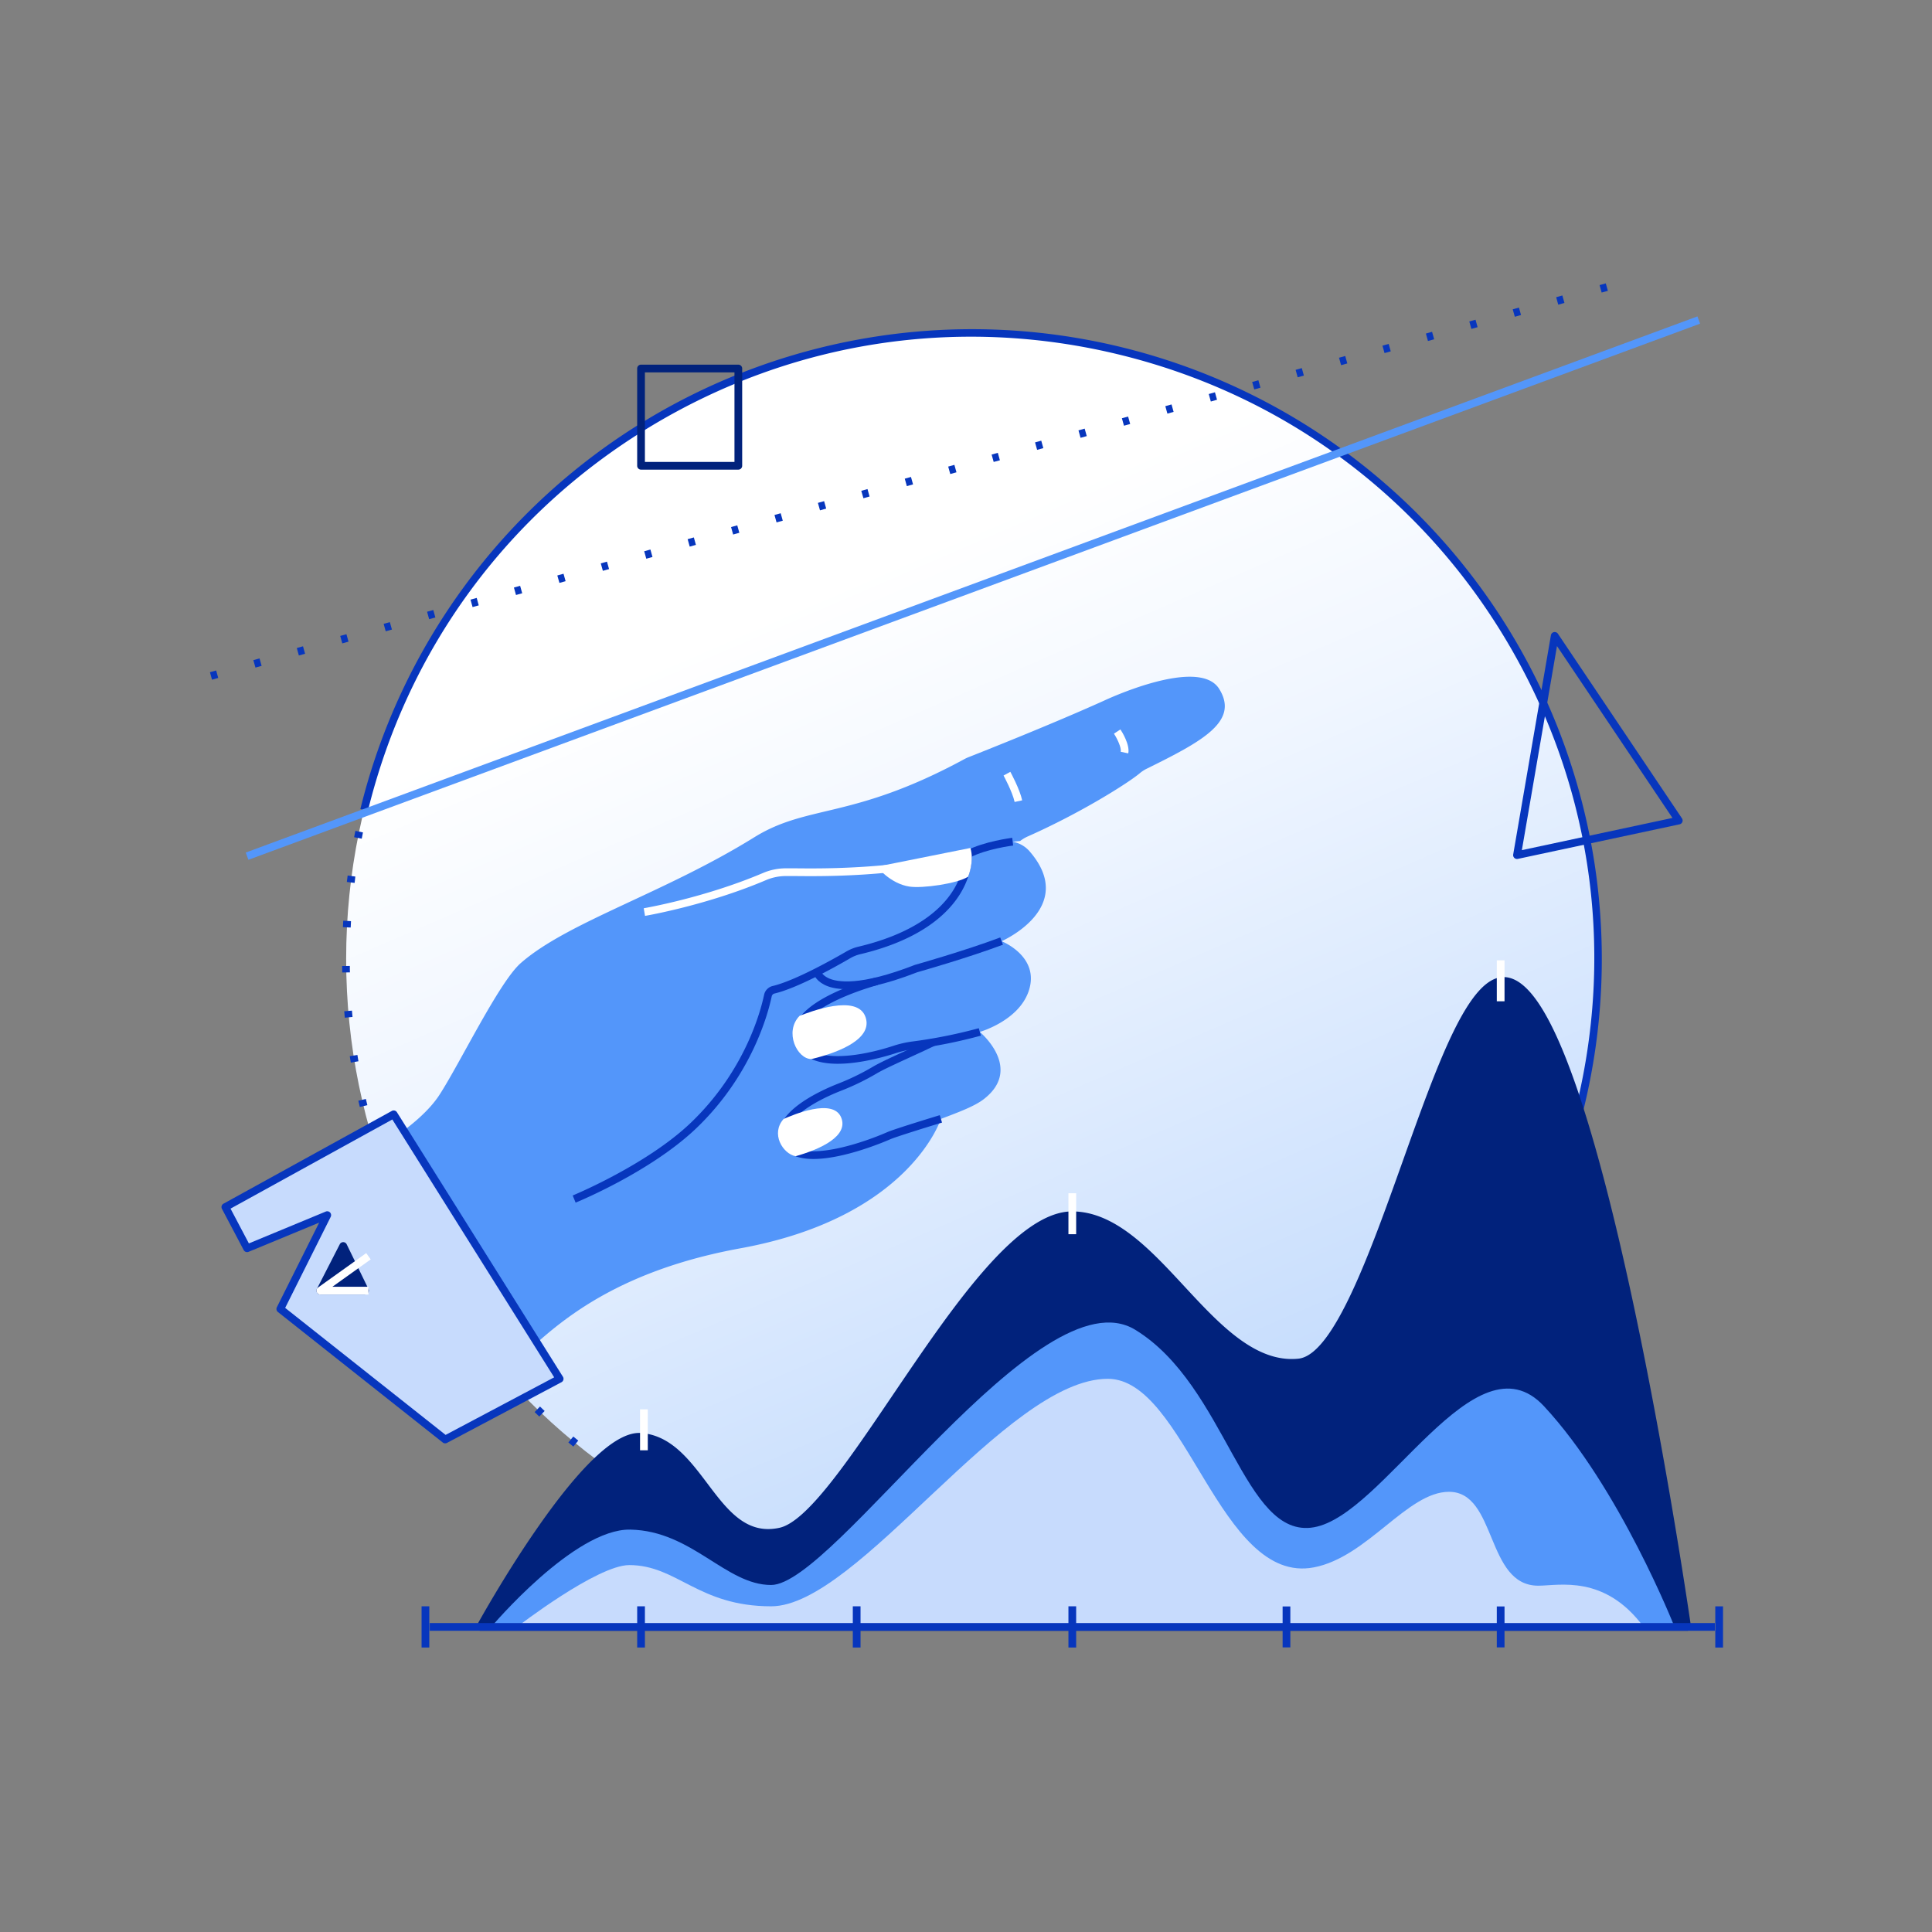 <svg xmlns="http://www.w3.org/2000/svg" width="1500" height="1500" fill="none"><rect width="100%" height="100%" fill="#808080" stroke="none"/><path fill="url(#a)" d="M754.69 1230.48c268.38 0 485.94-217.56 485.94-485.94 0-268.377-217.56-485.94-485.94-485.94-268.377 0-485.94 217.563-485.94 485.94 0 268.38 217.563 485.94 485.94 485.94Z"/><path fill="#0736BD" d="m1229.6 860.85-5.83-1.43c30.68-125.3 10.74-255-56.16-365.34-66.9-110.34-172.75-187.93-298.05-218.62-125.3-30.69-255-10.74-365.33 56.17-110.33 66.91-187.94 172.74-218.62 298l-5.83-1.43a488.934 488.934 0 0 1 80.666-172.885A488.932 488.932 0 0 1 680.42 261.25a488.955 488.955 0 0 1 363.48 89.031 489.043 489.043 0 0 1 128.86 140.686 489.213 489.213 0 0 1 65.21 179.288 488.936 488.936 0 0 1-8.37 190.595Z"/><path fill="#0736BD" d="m766.61 1233.46-.14-6c1.65 0 3.31-.08 5-.14l.2 6-5.06.14Zm-30.18-.22c-1.67-.06-3.35-.14-5-.22l.29-6 5 .22-.29 6Zm65.27-1.89-.57-6c1.64-.16 3.28-.32 4.92-.5l.64 6-4.99.5Zm-100.38-.73c-1.66-.18-3.33-.38-5-.58l.72-6 4.94.58-.66 6Zm135.23-3.91-1-5.91 4.88-.86 1.07 5.9c-1.66.3-3.3.59-4.95.87Zm-170.05-1.23c-1.65-.3-3.3-.61-4.94-.93l1.14-5.89 4.88.92-1.08 5.9Zm204.48-5.92-1.44-5.83c1.613-.39 3.217-.79 4.81-1.2l1.49 5.81-4.86 1.22Zm-238.85-1.65c-1.633-.42-3.257-.85-4.87-1.29l1.56-5.79 4.81 1.27-1.5 5.81Zm272.68-8-1.85-5.71c1.57-.51 3.14-1 4.71-1.55l1.91 5.69c-1.59.57-3.18 1.09-4.77 1.57Zm-306.42-2c-1.59-.53-3.18-1.08-4.76-1.63l2-5.66 4.7 1.6-1.94 5.69Zm339.48-10-2.25-5.56 4.59-1.88 2.31 5.53a330.72 330.72 0 0 1-4.65 1.91Zm-372.42-2.45-4.63-2 2.37-5.51 4.57 1.94-2.31 5.57Zm404.54-11.92-2.64-5.38 4.44-2.21 2.7 5.35c-1.49.76-2.99 1.5-4.5 2.24Zm-436.51-2.83c-1.49-.76-3-1.52-4.47-2.3l2.76-5.32c1.47.76 2.94 1.52 4.42 2.26l-2.71 5.36Zm467.53-13.8-3-5.18 4.27-2.53 3.08 5.15-4.35 2.56Zm-498.31-3.23c-1.44-.86-2.88-1.74-4.31-2.62l3.14-5.11 4.26 2.59-3.09 5.14Zm528.09-15.59-3.38-5 4.08-2.82 3.44 4.91c-1.4 1.01-2.78 1.97-4.17 2.91h.03Zm-557.63-3.65c-1.37-1-2.74-1.94-4.11-2.93l3.51-4.86 4.06 2.89-3.46 4.9Zm586-17.24-3.73-4.7c1.29-1 2.59-2.07 3.87-3.12l3.78 4.66c-1.34 1.06-2.67 2.11-3.98 3.16h.06Zm-614-4.09c-1.31-1.06-2.6-2.13-3.89-3.21l3.85-4.6c1.273 1.06 2.553 2.12 3.84 3.17l-3.8 4.64Zm640.79-18.79-4.06-4.42c1.22-1.12 2.44-2.25 3.65-3.39l4.1 4.38c-1.29 1.15-2.55 2.3-3.77 3.43h.08Zm-667.23-4.5-3.64-3.49 4.17-4.31c1.2 1.15 2.39 2.3 3.6 3.44l-4.13 4.36Zm692.29-20.26-4.37-4.11c1.14-1.21 2.27-2.43 3.4-3.64l4.41 4.07c-1.17 1.23-2.34 2.46-3.52 3.68h.08Zm-717-4.88c-1.13-1.24-2.26-2.48-3.37-3.73l4.47-4c1.1 1.23 2.21 2.46 3.33 3.69l-4.43 4.04Zm740.19-21.61-4.65-3.79c1-1.29 2.09-2.58 3.12-3.88l4.69 3.74c-1.09 1.31-2.15 2.62-3.21 3.93h.05Zm-763-5.22c-1.04-1.33-2.073-2.67-3.1-4l4.75-3.67c1.007 1.33 2.027 2.64 3.06 3.92l-4.71 3.75Zm784.23-22.9-4.91-3.44c.95-1.33 1.89-2.7 2.84-4.1l5 3.39c-1.01 1.41-2 2.78-2.97 4.11l.04.04Zm-805.05-5.5c-.94-1.39-1.88-2.78-2.8-4.18l5-3.32c.92 1.38 1.84 2.76 2.78 4.13l-4.98 3.37Zm824.21-24.1-5.15-3.07c.85-1.43 1.7-2.86 2.53-4.3l5.19 3c-.87 1.473-1.74 2.93-2.61 4.37h.04Zm-842.94-5.71a746.602 746.602 0 0 1-2.5-4.36l5.23-3c.813 1.44 1.633 2.877 2.46 4.31l-5.19 3.05Zm859.88-25.16-5.36-2.7c.75-1.48 1.48-3 2.21-4.45l5.39 2.64c-.78 1.51-1.52 3.01-2.28 4.51h.04Zm-876.42-5.91c-.74-1.5-1.46-3-2.18-4.53l5.42-2.57c.71 1.5 1.42 3 2.15 4.48l-5.39 2.62Zm891.08-26.1-5.54-2.3c.63-1.527 1.25-3.06 1.88-4.6l5.56 2.24c-.65 1.56-1.3 3.113-1.94 4.66h.04Zm-905.4-6.06c-.63-1.55-1.24-3.11-1.85-4.67l5.59-2.18c.6 1.54 1.21 3.077 1.83 4.61l-5.57 2.24Zm917.67-26.92-5.7-1.89c.53-1.57 1-3.15 1.55-4.72l5.71 1.83c-.51 1.6-1.03 3.2-1.56 4.78Zm-929.6-6.18c-.51-1.59-1-3.19-1.51-4.79l5.73-1.77c.49 1.58 1 3.16 1.49 4.73l-5.71 1.83Zm939.52-27.58-5.82-1.49c.41-1.6.82-3.207 1.21-4.82l5.83 1.43c-.4 1.63-.81 3.25-1.22 4.88Zm-949-6.28c-.4-1.63-.78-3.25-1.16-4.88l5.84-1.36c.38 1.61.76 3.22 1.15 4.83l-5.83 1.41Zm-7-34.45c-.28-1.653-.55-3.32-.81-5l5.93-.93c.26 1.63.52 3.26.79 4.89l-5.91 1.04Zm-4.68-34.86c-.15-1.66-.3-3.33-.44-5l6-.5c.14 1.65.28 3.29.44 4.93l-6 .57Zm-2-35.12c0-1.68-.06-3.35-.08-5l6-.06c0 1.65 0 3.31.08 5l-6 .06Zm6.53-34.89-6-.31c.09-1.68.18-3.35.29-5l6 .37c-.07 1.63-.16 3.28-.25 4.94h-.04Zm3.05-34.64-6-.74c.21-1.67.42-3.33.65-5l5.94.8c-.17 1.65-.34 3.3-.55 4.94h-.04Zm5.53-34.34-5.88-1.16c.32-1.64.66-3.29 1-4.93l5.87 1.23c-.313 1.62-.63 3.24-.95 4.86h-.04Z"/><path fill="#5396FA" d="M286.07 895.39s39.11-20.64 55.11-45.33c16-24.69 46.37-87.64 63.12-102.31 36.4-31.91 111.11-54.14 181.33-97.69 41.69-25.86 76-13.52 162.94-60.59a32.863 32.863 0 0 1 3.67-1.71c10.59-4.17 64.13-25.37 104.8-43.71 0 0 73.56-34.93 89.56-9.15 15.65 25.21-12.94 40.52-56.44 62a25.989 25.989 0 0 0-5.27 3.47c-8.91 7.49-45.49 30.66-86.85 49a28.389 28.389 0 0 0-6 3.58l-5.8.6a22.424 22.424 0 0 1 12.94 7.2c38.3 43.9-21.55 70-21.55 70s30.22 11.85 21 38.85c-7.93 23.14-37.93 31.57-37.93 31.57s34.07 28.25 3.1 52.21c-7.06 5.47-19.18 10-33.32 15.35 0 0-24 76.44-155.56 100.44s-166.22 88.89-191.07 101.33l-97.78-175.11Z"/><path fill="#01227C" d="M573.24 364.63H497.7a2.998 2.998 0 0 1-3-3v-75.52a2.998 2.998 0 0 1 3-3h75.53a3 3 0 0 1 3 3v75.52a3.003 3.003 0 0 1-2.99 3Zm-72.53-6h69.53v-69.52H500.7l.01 69.52Z"/><path fill="#0736BD" d="M1177.84 666.91a3 3 0 0 1-1.28-.266c-.4-.181-.76-.449-1.04-.785a3.01 3.01 0 0 1-.62-1.154 3.19 3.19 0 0 1-.06-1.305l29.28-170.19c.1-.592.38-1.14.79-1.574.42-.434.95-.733 1.54-.859.59-.126 1.2-.073 1.75.152.56.225 1.04.612 1.37 1.111l96.31 143.35a3.03 3.03 0 0 1 .29 2.8c-.18.456-.48.859-.85 1.174-.38.316-.83.534-1.31.636l-125.59 26.85c-.19.037-.39.057-.58.06Zm31-165.3-27.27 158.44 116.92-25-89.65-133.44Z"/><path fill="#5396FA" d="M1317.87 245.662 190.789 661.911l2.079 5.629L1319.95 251.29l-2.08-5.628Z"/><path fill="#0736BD" d="m164.61 527.71-1.61-5.8 4.82-1.35 1.61 5.78-4.82 1.37Zm33.72-9.4-1.63-5.78 4.81-1.34 1.61 5.78-4.79 1.34Zm33.71-9.4-1.61-5.78 4.82-1.34 1.61 5.78-4.82 1.34Zm33.72-9.39-1.61-5.78 4.82-1.34 1.61 5.78-4.82 1.34Zm33.71-9.39-1.61-5.78 4.82-1.34 1.61 5.78-4.82 1.34Zm33.72-9.39-1.61-5.78 4.82-1.35 1.61 5.78-4.82 1.35Zm33.72-9.4-1.61-5.78 4.81-1.34 1.59 5.79-4.79 1.33Zm33.71-9.39-1.61-5.78 4.82-1.34 1.61 5.78-4.82 1.34Zm33.72-9.39-1.64-5.77 4.82-1.34 1.61 5.78-4.79 1.33Zm33.72-9.39-1.61-5.78 4.81-1.34 1.61 5.78-4.81 1.34Zm33.71-9.39-1.61-5.78 4.82-1.35 1.61 5.79-4.82 1.34Zm33.72-9.4-1.61-5.78 4.82-1.34 1.61 5.78-4.82 1.34Zm33.72-9.39-1.61-5.78 4.81-1.34 1.61 5.78-4.81 1.34Zm33.71-9.39-1.61-5.78 4.82-1.34 1.61 5.78-4.82 1.34Zm33.72-9.39-1.61-5.78 4.81-1.34 1.61 5.78-4.81 1.34Zm33.71-9.39-1.65-5.77 4.82-1.35 1.61 5.79-4.78 1.33Zm33.72-9.4-1.61-5.78 4.82-1.34 1.61 5.78-4.82 1.34Zm33.72-9.39-1.61-5.78 4.81-1.34 1.61 5.78-4.81 1.34Zm33.71-9.39-1.61-5.73 4.82-1.34 1.61 5.78-4.82 1.29Zm33.72-9.39-1.61-5.78 4.82-1.34 1.61 5.78-4.82 1.34Zm33.72-9.34-1.61-5.78 4.81-1.35 1.61 5.79-4.81 1.34Zm33.71-9.4-1.61-5.78 4.82-1.34 1.61 5.78-4.82 1.34Zm33.72-9.39-1.61-5.78 4.82-1.34 1.61 5.78-4.82 1.34Zm33.72-9.39-1.61-5.82 4.81-1.34 1.61 5.78-4.81 1.38Zm33.71-9.39-1.61-5.78 4.82-1.34 1.61 5.78-4.82 1.34Zm33.72-9.43-1.61-5.78 4.81-1.35 1.61 5.79-4.81 1.34Zm33.71-9.4-1.61-5.78 4.82-1.34 1.61 5.78-4.82 1.34Zm33.72-9.39-1.61-5.78 4.82-1.34 1.61 5.78-4.82 1.34Zm33.72-9.39-1.61-5.78 4.81-1.34 1.61 5.78-4.81 1.34Zm33.71-9.39-1.61-5.78 4.82-1.34 1.61 5.78-4.82 1.34Zm33.72-9.43-1.61-5.78 4.82-1.34 1.61 5.78-4.82 1.34Zm33.72-9.39-1.61-5.78 4.81-1.35 1.61 5.78-4.81 1.35Zm33.71-9.4-1.61-5.78 4.82-1.34 1.61 5.78-4.82 1.34Zm94.22 1020.01h-6v32h6v-32Z"/><path fill="#01227C" d="M372.97 1263.13s82.67-150.58 124.45-147.55c47.31 3.43 56.88 84.81 108.44 73.52 51.56-11.29 153.78-245.77 226.67-245.6 65.77.16 108.44 121.41 176 114.3 57.11-6 107.55-296.2 158.81-296.2 70.52 0 142.52 501.53 142.52 501.53H372.97Z"/><path fill="#01227C" d="M1309.86 1266.13H372.97c-.521 0-1.032-.14-1.485-.39a3.005 3.005 0 0 1-1.513-2.56c-.009-.52.118-1.03.368-1.49.21-.38 21-38.21 46.72-75.18 35-50.39 62.11-75.27 80.57-73.93 23.27 1.69 37.65 20.75 51.56 39.17 15.54 20.61 30.23 40.07 56 34.42 21.35-4.68 53.74-52.5 88-103.14 23-33.9 46.72-69 70.23-96 27.16-31.28 49.72-46.49 69-46.49h.08c33.2.08 60.56 29.6 87 58.14 27.21 29.34 55.33 59.68 88.65 56.18 27.24-2.95 55.55-82.25 80.55-152.26 27.57-77.27 51.37-144 78.67-144 17.74 0 35.68 26.29 54.85 80.36 14.79 41.72 30.19 99.85 45.79 172.78 26.53 124.05 44.67 249.71 44.85 251 .06.43.03.86-.1 1.28a3.004 3.004 0 0 1-1.65 1.88c-.39.18-.82.26-1.25.26v-.03Zm-931.79-6h928.32c-3.1-21-20.24-134.75-44.28-247.16-46.22-216.1-79.21-248.37-94.77-248.37-9.89 0-21.68 14.23-35 42.31-12.54 26.36-24.9 61-38 97.71-28 78.63-54.55 152.91-85.48 156.16-1.99.21-4 .32-6 .32-33.55 0-61-29.65-87.68-58.38-25.59-27.6-52.06-56.15-82.64-56.22h-.07c-39.45 0-89.8 74.32-134.22 139.9-36.51 53.89-68 100.44-91.73 105.63a48.133 48.133 0 0 1-10.22 1.15c-23.35 0-37.83-19.18-51.88-37.81-13.7-18.16-26.64-35.31-47.2-36.8-31.6-2.27-94.42 97.44-119.15 141.56Z"/><path fill="#5396FA" d="M381.42 1263.13s64.36-76.44 108-75.55c48 1 74 43 109.29 43 48.93 0 208.54-243.56 282.71-198.13 71.11 43.55 84 162.86 138.66 153.33 54.66-9.53 125.13-151.56 178.67-94 58.67 63.11 101.33 171.3 101.33 171.3l-918.66.05Z"/><path fill="#C7DBFD" d="M401.42 1263.13s62.15-48 87.11-48c37.33 0 53.33 32 110.22 32 67.61 0 182.28-176.62 261.33-176.63 60.45 0 86.79 160.43 160 146.41 41.78-8 72.52-58.67 104.89-58.67 37.33 0 28.45 72.89 69.33 72.89 16.1 0 51.56-8.89 81.78 32H401.42Z"/><path fill="#0736BD" d="m446.91 933.72-2.27-5.55c.57-.23 57.34-23.72 91.51-56.28 41.95-40 54.3-86.28 57.09-99.51a8.911 8.911 0 0 1 6.61-6.84c17.62-4.16 48.29-21.57 57.27-26.8a34.363 34.363 0 0 1 9.37-3.74c36.05-8.55 61.67-24 74.09-44.62 9.3-15.45 8-28.6 8-28.73l6-.67c.06.6 1.57 15-8.58 32.1-9.2 15.51-30.22 36.4-78.09 47.76a28.453 28.453 0 0 0-7.72 3.08c-11.75 6.85-41 23.22-58.92 27.46a2.88 2.88 0 0 0-2.12 2.23c-2.88 13.67-15.62 61.45-58.82 102.62-35.04 33.35-91.05 56.52-93.42 57.49Z"/><path fill="#fff" d="m500.79 711.09-1-5.92c.46-.07 47.24-8.1 92.49-27.33a45.29 45.29 0 0 1 17.82-3.68h6.74c23.88.24 73.58.73 134.17-12.22l1.26 5.86c-61.24 13.1-111.38 12.6-135.49 12.36h-6.62a39.361 39.361 0 0 0-15.53 3.2c-45.93 19.55-93.36 27.65-93.84 27.73Z"/><path fill="#0736BD" d="m753.04 665.79-2.78-5.32c13.94-7.28 34.74-9.86 35.62-10l.72 6c-.2.01-20.6 2.55-33.56 9.32Zm-95.59 102.2c-8.31 0-14-1.58-17.77-3.6-6.81-3.59-8.13-8.57-8.26-9.12l2.92-.68 2.91-.74c0 .13.92 3.1 5.61 5.43 6.8 3.39 24.59 6.57 67.31-10.09.09-.04.184-.071.28-.09.37-.11 38.13-10.76 66.13-21.26l2.1 5.62c-27.36 10.26-63.88 20.64-66.47 21.37-25.4 9.9-42.83 13.16-54.76 13.16Z"/><path fill="#0736BD" d="M650.4 825.91c-8 0-15.63-1.16-21.67-4.29a22.424 22.424 0 0 1-11.6-13.68 18.654 18.654 0 0 1 1.82-15c11.6-20.81 59.07-33.5 61.09-34l1.53 5.81c-.47.12-47 12.55-57.38 31.15a12.708 12.708 0 0 0-1.32 10.34 16.404 16.404 0 0 0 8.62 10.1c13.91 7.22 41.16 2.5 62-4.32a82.437 82.437 0 0 1 15-3.42 384.88 384.88 0 0 0 51.44-10.3l1.6 5.78a390.846 390.846 0 0 1-52.28 10.47 76.789 76.789 0 0 0-13.89 3.17c-7.38 2.4-27.05 8.19-44.96 8.19Z"/><path fill="#0736BD" d="M631.61 899.83c-5.84 0-11.21-.81-15.59-2.8a18.34 18.34 0 0 1-10.42-11.5c-6.9-21.93 32.76-39.36 45.1-44.18a186.042 186.042 0 0 0 27-13.13c5.43-3.21 14.9-7.56 25.88-12.59 6.39-2.93 13-6 19.59-9.13l2.59 5.41c-6.63 3.19-13.27 6.23-19.68 9.17-10.82 5-20.17 9.25-25.33 12.3a190.929 190.929 0 0 1-27.88 13.53c-21.84 8.54-45.82 23.29-41.55 36.79a12.416 12.416 0 0 0 7.18 7.84c16.13 7.32 51.85-4.45 70.41-12.56 5.91-2.58 39.32-12.73 40.74-13.16l1.74 5.75c-11.91 3.61-35.61 11-40.08 12.91-4.31 1.91-35.91 15.35-59.7 15.35Z"/><path fill="#fff" d="M787.75 622.64c-1.67-7.77-8.52-20.4-8.59-20.52l5.27-2.88c.3.55 7.34 13.52 9.19 22.14l-5.87 1.26Zm88.24-37.73-5.87-1.23c.66-3.15-2.67-10.12-5.24-14.06l5-3.29c.82 1.14 7.54 11.71 6.11 18.58Zm-195.19 88s10.31 13.12 25.19 15.42c10.19 1.58 37.21-2.28 45.66-7.67 0 0 5-11.85 1.77-22.3l-72.62 14.55ZM672 789.67c5.64 16.35-18.81 27-42 32.59-11.18 0-21.3-21.1-9.24-33.54 7.94-3.12 44.94-17.46 51.24.95Zm-18.83 78.15c5.53 14.09-15.47 24.23-35.55 29.89-10.11-2.13-19.32-17.67-9.23-28.94 6.82-3 38.6-16.79 44.78-.95Z"/><path fill="#C7DBFD" d="m305.63 865.17 128.89 205.33-88.89 47.11-128-101.33 36.44-72.89-62.22 25.78-16.89-32 130.67-72Z"/><path fill="#0736BD" d="M345.63 1120.61a2.99 2.99 0 0 1-1.86-.64l-128-101.34a3.014 3.014 0 0 1-1.064-1.7 3.007 3.007 0 0 1 .244-1.99l32.85-65.7-54.8 22.67a3 3 0 0 1-3.8-1.37l-16.89-32a2.999 2.999 0 0 1 1.21-4l130.66-72a3 3 0 0 1 4 1l128.88 205.37a3.01 3.01 0 0 1 .353 2.37 2.99 2.99 0 0 1-1.493 1.87l-88.89 47.11c-.43.23-.911.35-1.4.35ZM221.4 1015.44l124.56 98.61 84.3-44.69-125.66-200.2-125.61 69.22 14.24 27 59.7-24.73a3 3 0 0 1 3.83 4.11l-35.36 70.68Z"/><path fill="#01227C" d="m248.74 1002.06 17.78-34.67 16.89 34.67h-34.67Z"/><path fill="#01227C" d="M283.41 1005.06H248.7c-.514 0-1.02-.13-1.468-.38a2.994 2.994 0 0 1-1.093-1.06 2.942 2.942 0 0 1-.438-1.45 3.01 3.01 0 0 1 .329-1.48l17.78-34.67a2.995 2.995 0 0 1 2.698-1.622 2.998 2.998 0 0 1 2.662 1.682l16.89 34.66c.224.46.328.96.302 1.47-.026.51-.18 1-.45 1.44a3.02 3.02 0 0 1-2.542 1.41h.04Zm-29.76-6h25l-12.16-25-12.84 25Z"/><path fill="#fff" d="M286.07 1005.06H248.7a2.96 2.96 0 0 1-1.766-.58 2.97 2.97 0 0 1-1.086-1.51c-.193-.6-.19-1.25.01-1.85.2-.61.586-1.13 1.102-1.5l37.37-26.71 3.49 4.88-29.72 21.23h28l-.03 6.04Z"/><path fill="#0736BD" d="M1331.4 1260.13H333.65v6h997.75v-6Zm-998.09-13h-6v32h6v-32Z"/><path fill="#0736BD" d="M500.71 1247.13h-6v32h6v-32Zm167.41 0h-6v32h6v-32Zm167.41 0h-6v32h6v-32Zm166.29.11h-6v31.79h6v-31.79Zm166.29 0h-6v31.79h6v-31.79Z"/><path fill="#fff" d="M502.94 1094.21h-6V1126h6v-31.79Zm332.59-167.77h-6v31.79h6v-31.79Zm332.58-180.84h-6v31.79h6V745.6Z"/><defs><linearGradient id="a" x1="579.783" x2="964.774" y1="346.523" y2="1237.37" gradientUnits="userSpaceOnUse"><stop offset=".13" stop-color="#fff"/><stop offset=".37" stop-color="#F0F6FF"/><stop offset=".84" stop-color="#C8DEFD"/><stop offset="1" stop-color="#B8D4FD"/></linearGradient></defs></svg>
